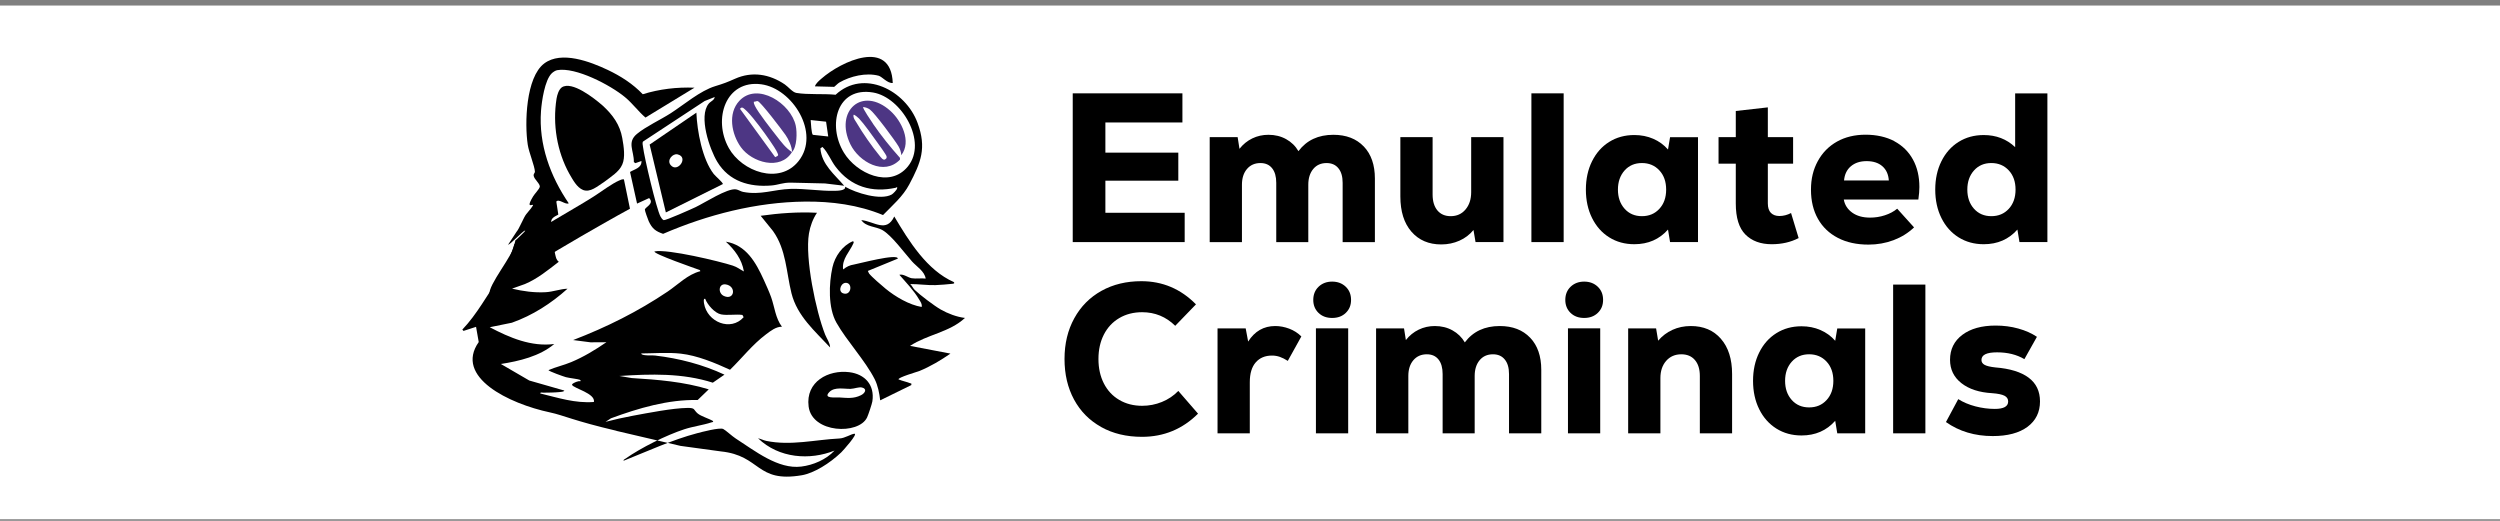 <svg width="216" height="45" viewBox="0 0 216 45" fill="none" xmlns="http://www.w3.org/2000/svg">
<rect x="0" y="0" width="216" height="45" fill="#808080" stroke="none"/>
<rect width="216" height="44.384" transform="translate(0 0.479)" fill="white"/>
<path d="M95.505 18.384H102.356V20.917H92.684V8.065H102.161V10.581H95.505V13.188H101.806V15.611H95.505V18.384Z" fill="black"/>
<path d="M117.832 12.656C118.471 13.328 118.791 14.253 118.791 15.428V20.918H116.004V15.795C116.004 15.255 115.884 14.837 115.639 14.54C115.397 14.238 115.056 14.088 114.616 14.088C114.13 14.088 113.747 14.26 113.463 14.602C113.179 14.943 113.037 15.399 113.037 15.96V20.918H110.268V15.795C110.268 15.255 110.151 14.837 109.913 14.54C109.675 14.238 109.338 14.088 108.902 14.088C108.415 14.088 108.028 14.26 107.737 14.602C107.446 14.943 107.304 15.399 107.304 15.96V20.918H104.518V11.848H106.932L107.091 12.858C107.4 12.465 107.769 12.167 108.199 11.958C108.632 11.749 109.097 11.646 109.594 11.646C110.162 11.646 110.669 11.771 111.12 12.021C111.571 12.27 111.926 12.615 112.185 13.06C112.895 12.116 113.899 11.646 115.202 11.646C116.313 11.646 117.19 11.984 117.829 12.656H117.832Z" fill="black"/>
<path d="M129.9 11.848V20.917H127.487L127.309 19.871C126.979 20.275 126.574 20.583 126.092 20.796C125.612 21.009 125.091 21.119 124.523 21.119C123.447 21.119 122.588 20.752 121.949 20.018C121.31 19.283 120.991 18.266 120.991 16.97V11.848H123.777V16.805C123.777 17.392 123.916 17.851 124.193 18.182C124.469 18.512 124.853 18.677 125.336 18.677C125.868 18.677 126.297 18.486 126.62 18.101C126.947 17.715 127.11 17.216 127.11 16.603V11.848H129.897H129.9Z" fill="black"/>
<path d="M132.313 8.065H135.1V20.917H132.313V8.065Z" fill="black"/>
<path d="M146.707 11.847V20.917H144.293L144.116 19.833C143.37 20.678 142.401 21.1 141.205 21.1C140.389 21.1 139.665 20.902 139.033 20.505C138.401 20.109 137.908 19.551 137.553 18.835C137.198 18.119 137.02 17.3 137.02 16.382C137.02 15.464 137.198 14.645 137.553 13.933C137.908 13.216 138.401 12.658 139.033 12.262C139.665 11.865 140.392 11.667 141.205 11.667C141.798 11.667 142.341 11.774 142.838 11.99C143.335 12.203 143.761 12.515 144.116 12.919L144.293 11.854H146.707V11.847ZM143.37 18.041C143.761 17.619 143.956 17.065 143.956 16.382C143.956 15.699 143.761 15.141 143.37 14.722C142.98 14.3 142.476 14.087 141.862 14.087C141.248 14.087 140.747 14.3 140.364 14.729C139.981 15.159 139.789 15.71 139.789 16.382C139.789 17.054 139.981 17.605 140.364 18.034C140.747 18.464 141.248 18.677 141.862 18.677C142.476 18.677 142.98 18.467 143.37 18.041Z" fill="black"/>
<path d="M155.403 20.569C154.718 20.925 153.941 21.101 153.078 21.101C152.12 21.101 151.364 20.822 150.807 20.267C150.249 19.709 149.972 18.813 149.972 17.576V14.143H148.482V11.848H149.972V9.589L152.741 9.277V11.848H154.924V14.143H152.741V17.576C152.741 17.943 152.83 18.215 153.007 18.395C153.185 18.571 153.426 18.663 153.735 18.663C154.079 18.663 154.416 18.578 154.747 18.406L155.403 20.572V20.569Z" fill="black"/>
<path d="M163.673 12.204C164.373 12.578 164.905 13.103 165.278 13.783C165.651 14.462 165.835 15.255 165.835 16.158C165.835 16.452 165.807 16.812 165.746 17.241H159.304C159.386 17.708 159.631 18.082 160.032 18.372C160.433 18.659 160.947 18.802 161.576 18.802C162.012 18.802 162.438 18.736 162.854 18.6C163.269 18.464 163.624 18.277 163.918 18.031L165.374 19.647C164.877 20.124 164.288 20.491 163.61 20.748C162.928 21.005 162.204 21.134 161.437 21.134C160.419 21.134 159.538 20.943 158.793 20.554C158.048 20.168 157.473 19.621 157.071 18.909C156.67 18.2 156.468 17.359 156.468 16.393C156.468 15.428 156.667 14.638 157.061 13.915C157.458 13.191 158.008 12.633 158.718 12.233C159.428 11.836 160.252 11.638 161.185 11.638C162.119 11.638 162.971 11.825 163.67 12.196L163.673 12.204ZM159.918 14.363C159.57 14.656 159.371 15.068 159.325 15.593H163.194C163.159 15.068 162.974 14.656 162.637 14.363C162.3 14.069 161.845 13.922 161.278 13.922C160.71 13.922 160.27 14.069 159.918 14.363Z" fill="black"/>
<path d="M176.895 8.065V20.917H174.482L174.304 19.834C173.559 20.678 172.59 21.101 171.393 21.101C170.577 21.101 169.853 20.902 169.221 20.506C168.589 20.109 168.092 19.551 167.738 18.835C167.383 18.119 167.205 17.3 167.205 16.382C167.205 15.464 167.383 14.646 167.738 13.933C168.092 13.217 168.586 12.659 169.221 12.262C169.853 11.866 170.577 11.668 171.393 11.668C172.469 11.668 173.374 12.016 174.109 12.714V8.069H176.895V8.065ZM173.559 18.042C173.949 17.62 174.144 17.065 174.144 16.382C174.144 15.699 173.949 15.141 173.559 14.723C173.168 14.3 172.664 14.087 172.05 14.087C171.436 14.087 170.936 14.3 170.552 14.73C170.169 15.16 169.977 15.71 169.977 16.382C169.977 17.054 170.169 17.605 170.552 18.035C170.936 18.464 171.436 18.677 172.05 18.677C172.664 18.677 173.168 18.468 173.559 18.042Z" fill="black"/>
<path d="M95.14 36.89C94.128 36.328 93.347 35.538 92.797 34.521C92.247 33.504 91.974 32.336 91.974 31.015C91.974 29.693 92.254 28.521 92.819 27.497C93.379 26.476 94.164 25.687 95.168 25.128C96.173 24.57 97.323 24.295 98.611 24.295C100.446 24.295 102.019 24.963 103.332 26.296L101.54 28.15C100.748 27.368 99.793 26.975 98.682 26.975C97.937 26.975 97.277 27.144 96.705 27.482C96.13 27.82 95.687 28.294 95.374 28.907C95.062 29.52 94.906 30.221 94.906 31.018C94.906 31.815 95.062 32.516 95.374 33.13C95.687 33.743 96.13 34.217 96.705 34.554C97.28 34.892 97.941 35.061 98.682 35.061C99.275 35.061 99.843 34.951 100.386 34.73C100.929 34.51 101.405 34.191 101.806 33.776L103.51 35.74C102.172 37.073 100.557 37.742 98.665 37.742C97.326 37.742 96.152 37.459 95.144 36.897L95.14 36.89Z" fill="black"/>
<path d="M111.389 28.397C111.79 28.551 112.142 28.772 112.436 29.069L111.265 31.18C111.016 31.023 110.786 30.905 110.573 30.832C110.36 30.758 110.136 30.721 109.898 30.721C109.306 30.721 108.841 30.916 108.496 31.309C108.152 31.702 107.982 32.275 107.982 33.035V37.441H105.195V28.371H107.627L107.84 29.51C108.408 28.617 109.188 28.169 110.182 28.169C110.583 28.169 110.988 28.247 111.389 28.397Z" fill="black"/>
<path d="M113.916 27.03C113.615 26.736 113.466 26.362 113.466 25.91C113.466 25.458 113.618 25.065 113.927 24.772C114.236 24.478 114.626 24.331 115.098 24.331C115.57 24.331 115.961 24.478 116.27 24.772C116.578 25.065 116.731 25.444 116.731 25.91C116.731 26.376 116.582 26.736 116.28 27.03C115.979 27.324 115.585 27.471 115.098 27.471C114.612 27.471 114.218 27.324 113.916 27.03ZM113.696 28.37H116.483V37.44H113.696V28.37Z" fill="black"/>
<path d="M132.207 29.179C132.846 29.851 133.166 30.776 133.166 31.951V37.441H130.379V32.319C130.379 31.779 130.259 31.36 130.014 31.063C129.772 30.762 129.432 30.611 128.992 30.611C128.505 30.611 128.122 30.784 127.838 31.125C127.554 31.467 127.412 31.922 127.412 32.484V37.441H124.643V32.319C124.643 31.779 124.526 31.36 124.289 31.063C124.051 30.762 123.714 30.611 123.277 30.611C122.791 30.611 122.404 30.784 122.113 31.125C121.822 31.467 121.68 31.922 121.68 32.484V37.441H118.893V28.371H121.307L121.467 29.381C121.775 28.988 122.145 28.691 122.574 28.482C123.007 28.272 123.472 28.169 123.969 28.169C124.537 28.169 125.045 28.294 125.495 28.544C125.946 28.794 126.301 29.139 126.56 29.583C127.27 28.639 128.275 28.169 129.577 28.169C130.688 28.169 131.565 28.507 132.204 29.179H132.207Z" fill="black"/>
<path d="M135.692 27.03C135.391 26.736 135.242 26.362 135.242 25.91C135.242 25.458 135.394 25.065 135.703 24.772C136.012 24.478 136.402 24.331 136.874 24.331C137.347 24.331 137.737 24.478 138.046 24.772C138.355 25.065 138.507 25.444 138.507 25.91C138.507 26.376 138.355 26.736 138.053 27.03C137.751 27.324 137.357 27.471 136.871 27.471C136.385 27.471 135.994 27.324 135.692 27.03ZM135.472 28.37H138.259V37.44H135.472V28.37Z" fill="black"/>
<path d="M148.684 29.271C149.33 30.005 149.653 31.023 149.653 32.319V37.441H146.866V32.484C146.866 31.896 146.724 31.437 146.441 31.107C146.157 30.776 145.766 30.611 145.269 30.611C144.726 30.611 144.286 30.802 143.956 31.18C143.626 31.559 143.459 32.054 143.459 32.667V37.441H140.673V28.371H143.086L143.264 29.436C143.608 29.032 144.016 28.72 144.499 28.5C144.982 28.28 145.507 28.169 146.089 28.169C147.179 28.169 148.045 28.537 148.687 29.271H148.684Z" fill="black"/>
<path d="M161.153 28.37V37.44H158.74L158.562 36.357C157.817 37.201 156.848 37.624 155.652 37.624C154.835 37.624 154.111 37.425 153.479 37.029C152.847 36.632 152.351 36.074 151.996 35.358C151.641 34.642 151.463 33.823 151.463 32.905C151.463 31.987 151.641 31.168 151.996 30.456C152.351 29.74 152.844 29.182 153.479 28.785C154.111 28.389 154.835 28.19 155.652 28.19C156.244 28.19 156.787 28.297 157.284 28.514C157.781 28.727 158.207 29.039 158.562 29.443L158.74 28.378H161.153V28.37ZM157.817 34.565C158.207 34.143 158.402 33.588 158.402 32.905C158.402 32.222 158.207 31.664 157.817 31.245C157.426 30.823 156.922 30.61 156.308 30.61C155.694 30.61 155.194 30.823 154.807 31.253C154.423 31.682 154.232 32.233 154.232 32.905C154.232 33.577 154.423 34.128 154.807 34.557C155.19 34.987 155.691 35.2 156.308 35.2C156.926 35.2 157.426 34.991 157.817 34.565Z" fill="black"/>
<path d="M163.567 24.588H166.353V37.44H163.567V24.588Z" fill="black"/>
<path d="M168.128 36.468L169.193 34.485C169.619 34.753 170.112 34.962 170.673 35.109C171.234 35.256 171.795 35.33 172.352 35.33C173.122 35.33 173.505 35.117 173.505 34.687C173.505 34.467 173.399 34.301 173.186 34.191C172.973 34.081 172.618 34.008 172.121 33.971C171.01 33.908 170.126 33.622 169.47 33.108C168.813 32.594 168.483 31.922 168.483 31.088C168.483 30.181 168.838 29.462 169.548 28.929C170.258 28.397 171.216 28.129 172.423 28.129C173.108 28.129 173.761 28.213 174.382 28.386C175.003 28.558 175.539 28.797 175.99 29.102L174.907 31.03C174.244 30.637 173.459 30.442 172.547 30.442C171.635 30.442 171.198 30.663 171.198 31.103C171.198 31.287 171.291 31.426 171.472 31.525C171.656 31.625 171.965 31.698 172.402 31.746C173.654 31.845 174.613 32.139 175.269 32.627C175.926 33.115 176.256 33.802 176.256 34.683C176.256 35.612 175.894 36.343 175.174 36.879C174.453 37.411 173.452 37.676 172.174 37.676C170.623 37.676 169.274 37.272 168.128 36.464V36.468Z" fill="black"/>
<path d="M53.259 37.22C49.572 36.354 48.712 35.888 47.527 35.634C43.977 34.881 39.232 32.579 41.362 29.553L41.131 28.239L40.048 28.591L39.945 28.478C41.227 27.134 42.096 25.467 43.165 23.961C43.53 23.447 44.077 22.206 44.233 21.725C44.421 21.141 44.553 20.811 44.503 20.825C44.304 20.95 45.575 19.86 45.351 19.922C45.142 19.981 44.084 21.145 43.899 21.141L44.627 20.029C44.861 19.771 45.252 18.758 45.475 18.494C46.927 16.786 45.064 18.626 46.065 16.962C46.189 16.753 46.576 16.36 46.633 16.158C46.707 15.894 46.136 15.497 46.104 15.163C46.09 15.005 46.221 14.947 46.217 14.833C46.196 14.344 45.703 13.177 45.6 12.519C45.316 10.676 45.429 6.677 47.026 5.48C48.51 4.368 51.002 5.33 52.511 6.042C53.618 6.567 54.679 7.243 55.535 8.143C56.965 7.695 58.505 7.515 60.003 7.577L55.769 10.158C55.148 9.626 54.644 8.925 53.998 8.392C52.748 7.357 49.735 5.767 48.134 6.064C47.981 6.094 47.779 6.229 47.665 6.34C47.066 6.931 46.806 8.741 46.743 9.586C46.53 12.483 47.552 15.244 49.139 17.565C48.869 17.73 48.276 17.131 48.066 17.418L48.237 18.53C48.223 18.593 47.701 18.725 47.63 19.067C47.538 19.507 47.839 21.446 47.964 21.956C48.031 22.224 48.045 22.43 48.279 22.617C47.353 23.333 46.437 24.086 45.355 24.541L44.24 24.938C45.184 25.166 46.175 25.301 47.151 25.246C47.776 25.213 48.411 24.964 49.035 24.945C47.623 26.219 46.008 27.251 44.226 27.883L42.313 28.272C44.041 29.183 45.905 29.976 47.889 29.722C46.629 30.784 44.854 31.202 43.275 31.448L45.731 32.877L48.755 33.743C48.741 33.853 48.429 33.868 48.336 33.875C47.878 33.923 47.399 33.919 46.941 33.927C46.853 33.927 46.668 33.864 46.682 33.996C48.237 34.371 49.689 34.856 51.314 34.731C51.463 33.989 49.547 33.545 49.429 33.258C49.383 33.145 49.745 33.012 49.824 32.983C49.941 32.939 50.047 32.917 50.171 32.932C50.193 32.917 50.136 32.833 50.1 32.814C49.99 32.755 49.16 32.66 48.894 32.587C48.716 32.539 47.389 32.072 47.392 31.977C48.031 31.702 48.709 31.555 49.351 31.287C50.409 30.846 51.446 30.222 52.39 29.568L51.023 29.576L49.518 29.381C52.393 28.276 55.112 26.924 57.686 25.191C58.598 24.574 59.418 23.708 60.507 23.432C60.497 23.311 60.401 23.311 60.319 23.282C60.263 23.26 56.291 21.883 56.56 21.721C57.7 21.501 62.183 22.581 63.308 22.948C63.702 23.076 63.922 23.271 64.273 23.454C64.1 22.401 63.461 21.567 62.712 20.88C64.462 21.167 65.303 22.665 65.995 24.189C66.197 24.633 66.46 25.217 66.623 25.669C66.928 26.524 66.999 27.494 67.56 28.228C67.049 28.221 66.581 28.588 66.183 28.889C65.012 29.766 64.121 30.93 63.074 31.948C61.782 31.356 60.245 30.714 58.825 30.556C57.714 30.431 56.518 30.53 55.403 30.538C55.393 30.651 55.666 30.681 55.74 30.688C56.032 30.729 56.326 30.688 56.617 30.721C58.655 30.96 60.724 31.496 62.594 32.37L61.587 33.064C58.967 32.223 56.22 32.307 53.515 32.484L54.58 32.664C56.809 32.8 59.095 32.983 61.235 33.64L60.277 34.562C57.746 34.503 55.151 35.267 52.787 36.141L52.315 36.449C53.103 36.244 53.877 36.068 54.676 35.921C55.996 35.678 58.101 35.263 59.389 35.245C60.103 35.234 59.897 35.403 60.277 35.722C60.571 35.972 61.26 36.163 61.615 36.383C61.633 36.486 61.537 36.468 61.466 36.493C60.727 36.739 59.886 36.839 59.127 37.088C57.572 37.595 55.382 38.682 54.033 39.633C53.998 39.659 53.799 39.75 53.898 39.802C55.978 38.976 58.065 38.003 60.231 37.43C60.653 37.32 62.169 36.919 62.484 37.063C62.676 37.151 63.269 37.698 63.553 37.878C65.221 38.95 67.227 40.562 69.228 40.312C70.261 40.184 71.369 39.717 72.107 38.928C69.978 39.787 67.301 39.607 65.495 37.867C65.739 37.918 65.963 38.043 66.208 38.094C68.331 38.531 70.435 37.988 72.529 37.885C73.002 37.863 73.534 37.496 73.818 37.474C74.169 37.448 72.831 38.943 72.682 39.086C71.688 40.037 70.329 40.881 69.278 41.061C65.292 41.741 65.764 39.358 62.279 39.001L58.793 38.524C58.793 38.524 54.658 37.558 53.27 37.231L53.259 37.22ZM62.545 25.573C63.453 25.988 63.659 24.732 62.715 24.574C62.076 24.468 62.005 25.327 62.545 25.573ZM60.933 25.819C60.749 25.753 60.816 26.131 60.83 26.223C61.1 27.831 63.134 28.665 64.252 27.405L64.146 27.211C63.585 27.13 62.836 27.27 62.3 27.163C61.764 27.057 61.132 26.348 60.93 25.819H60.933Z" fill="black"/>
<path d="M54.903 14.102L54.765 14.003C54.783 13.022 54.147 12.299 55.038 11.565C55.819 10.922 57.069 10.349 57.949 9.784C59.109 9.035 60.494 7.841 61.793 7.445C62.556 7.21 62.794 7.121 63.511 6.802C64.984 6.148 66.485 6.398 67.806 7.294C68.107 7.5 68.477 7.973 68.803 8.028C69.811 8.197 71.156 8.08 72.196 8.186C74.617 5.935 78.241 7.797 79.278 10.621C80.076 12.791 79.569 14.032 78.561 15.934C78.007 16.981 77.102 17.748 76.293 18.581C74.163 17.697 71.831 17.392 69.541 17.418C65.35 17.462 61.14 18.545 57.292 20.204C56.65 19.984 56.348 19.76 56.046 19.107C55.982 18.971 55.706 18.192 55.716 18.108C55.745 17.887 56.565 17.605 56.085 17.113L55.042 17.59L54.435 14.858C54.825 14.616 55.457 14.513 55.422 13.911L54.903 14.094V14.102ZM62.961 12.78C64.107 14.84 67.351 15.996 68.998 13.915C70.908 11.506 68.462 7.643 65.775 7.283C62.694 6.872 61.58 10.298 62.961 12.776V12.78ZM72.913 13.191C74.003 14.983 76.868 16.309 78.436 14.388C80.183 12.251 77.872 8.399 75.433 7.992C72.31 7.47 71.465 10.808 72.913 13.191ZM55.556 12.695C55.666 13.588 56.71 18.045 57.065 18.703C57.132 18.828 57.214 18.956 57.342 19.022C57.512 19.059 59.759 18.06 60.103 17.895C60.881 17.524 62.84 16.246 63.589 16.36C63.798 16.393 63.997 16.54 64.199 16.58C65.729 16.881 66.837 16.364 68.32 16.32C69.566 16.287 70.88 16.514 72.079 16.488C72.335 16.485 73.119 16.477 73.013 16.129C73.939 16.669 76.087 17.344 77.049 16.804C77.162 16.738 77.478 16.419 77.51 16.283C77.56 16.081 77.453 16.209 77.386 16.224C75.345 16.665 73.528 16.151 72.204 14.418C71.785 13.87 71.55 13.184 71.061 12.695L70.883 12.817C70.983 14.205 72.118 15.086 72.938 16.048L71.284 15.85C70.297 15.839 69.314 15.791 68.328 15.78C67.589 15.773 67.28 15.978 66.617 16.029C64.757 16.176 62.996 15.677 61.97 13.977C61.31 12.883 60.334 10.048 61.232 8.957C61.41 8.741 61.715 8.667 61.75 8.381L60.881 8.73L55.549 12.236C55.482 12.347 55.542 12.556 55.556 12.688V12.695ZM70.23 11.649L71.558 11.792L71.373 10.514L70.042 10.371C70.067 10.599 70.099 11.546 70.23 11.649Z" fill="black"/>
<path d="M79.98 24.076C79.888 23.433 79.185 23.026 78.795 22.585C78.138 21.847 77.034 20.327 76.232 19.875C75.664 19.556 74.827 19.618 74.415 19.016C75.522 19.119 76.58 20.154 77.265 18.704C78.546 20.863 80.094 23.349 82.408 24.37C82.511 24.48 82.401 24.509 82.295 24.52C81.84 24.564 81.258 24.623 80.815 24.634C80.087 24.653 79.366 24.539 78.642 24.543C78.806 24.689 78.88 24.902 79.036 25.053C79.48 25.483 80.737 26.433 81.272 26.738C81.89 27.091 82.671 27.388 83.374 27.469C82.039 28.714 80.122 28.897 78.628 29.885L82.117 30.55C81.301 31.119 80.367 31.673 79.452 32.048C79.306 32.107 77.524 32.624 77.638 32.782C77.95 32.918 78.33 32.984 78.635 33.109C78.738 33.149 78.763 33.087 78.735 33.271L76.048 34.589C75.98 33.979 75.849 33.315 75.576 32.768C74.763 31.159 73.148 29.441 72.264 27.873C71.543 26.595 71.611 24.506 71.923 23.099C72.136 22.134 72.796 21.219 73.68 20.845C73.794 20.856 73.765 20.959 73.723 21.047C73.421 21.741 72.718 22.38 72.846 23.279C73.162 23.037 73.396 22.916 73.79 22.853C74.124 22.802 77.588 21.866 77.57 22.347L74.983 23.408C74.983 23.408 75.061 23.595 75.093 23.636C75.292 23.904 76.204 24.689 76.505 24.935C77.357 25.637 78.561 26.345 79.633 26.522C79.682 26.254 79.537 26.085 79.412 25.875C78.965 25.108 78.284 24.407 77.705 23.742C78.042 23.643 78.451 23.984 78.766 24.039C79.136 24.102 79.601 24.021 79.984 24.069L79.98 24.076ZM72.842 25.343C73.503 25.574 73.68 24.601 73.201 24.454C72.69 24.3 72.342 25.167 72.842 25.343Z" fill="black"/>
<path d="M53.771 14.198C54.03 13.596 53.902 12.685 53.764 11.929C53.562 10.783 52.951 9.931 52.071 9.123C51.3 8.455 49.412 6.968 48.539 7.548C48.273 7.754 48.149 8.165 48.085 8.525C47.733 10.746 48.127 13.096 49.192 15.017C49.497 15.531 49.824 16.188 50.381 16.416C50.999 16.647 51.584 16.122 52.238 15.692C52.784 15.277 53.498 14.833 53.753 14.235L53.771 14.194V14.198Z" fill="black"/>
<path d="M65.719 18.641L66.78 19.952C67.937 21.56 67.93 23.517 68.384 25.338C68.878 27.31 70.418 28.614 71.721 30.02C71.71 29.616 71.44 29.279 71.291 28.908C70.489 26.877 69.541 22.309 69.893 20.18C69.999 19.544 70.234 18.905 70.588 18.384C68.956 18.296 67.326 18.421 65.711 18.645L65.719 18.641Z" fill="black"/>
<path d="M75.373 34.676C75.341 34.893 75.015 35.859 74.915 36.068C74.198 37.581 70.163 37.441 69.865 35.124C69.588 32.965 71.586 31.93 73.386 32.157C74.706 32.323 75.59 33.237 75.373 34.676ZM73.52 33.597C72.938 33.615 72.126 33.406 71.671 33.857C71.064 34.467 72.165 34.32 72.544 34.342C73.197 34.379 73.744 34.467 74.386 34.148C74.752 33.968 74.944 33.589 74.468 33.479C74.202 33.42 73.808 33.586 73.524 33.593L73.52 33.597Z" fill="black"/>
<path d="M44.422 21.141C44.407 21.989 42.143 24.619 42.292 25.448C44.063 23.88 52.369 19.144 54.428 18.035L53.906 15.494C53.746 15.472 53.611 15.545 53.469 15.608C52.923 15.843 51.993 16.518 51.457 16.874C50.328 17.631 45.522 20.344 44.418 21.137L44.422 21.141Z" fill="black"/>
<path d="M70.408 7.461L72.069 7.505C72.097 7.505 72.385 7.207 72.52 7.13C73.478 6.576 74.83 6.256 75.916 6.543C76.204 6.62 76.69 7.222 77.134 7.17C76.989 3.282 72.683 5.298 70.983 6.785C70.787 6.954 70.479 7.211 70.411 7.461H70.408Z" fill="black"/>
<path d="M60.167 9.733C60.234 11.342 60.678 13.761 61.668 15.036C61.807 15.212 62.485 15.792 62.456 15.902L57.53 18.355L56.128 12.491L60.163 9.737L60.167 9.733ZM58.538 13.336C58.13 13.24 57.579 13.831 57.949 14.268C58.538 14.97 59.546 13.574 58.538 13.336Z" fill="black"/>
<path d="M65.211 9.123C65.523 9.758 66.652 11.183 67.131 11.796C67.529 12.303 67.884 12.788 68.427 13.14C67.426 14.767 64.963 14.043 64.011 12.714C63.209 11.598 62.858 9.806 63.88 8.712C65.427 7.052 68.338 8.928 68.753 10.86C68.878 11.436 68.867 12.707 68.427 13.136C68.441 12.685 68.122 12.02 67.87 11.66C67.589 11.257 65.722 8.789 65.46 8.734C65.371 8.715 65.239 8.807 65.136 8.785C65.115 8.917 65.158 9.009 65.215 9.119L65.211 9.123ZM63.94 9.406L66.975 13.577L67.163 13.485C67.284 13.405 67.216 13.338 67.184 13.239C67.124 13.041 66.673 12.376 66.524 12.163C66.034 11.447 65.133 10.217 64.547 9.622C64.483 9.556 64.235 9.329 64.182 9.31C64.05 9.27 64.015 9.31 63.937 9.406H63.94Z" fill="#4D3684"/>
<path d="M75.427 10.695C76.136 11.73 76.928 12.711 77.758 13.64V13.79C76.392 15.219 74.223 13.996 73.478 12.476C72.065 9.586 74.504 7.405 76.928 9.579C77.897 10.449 78.777 12.226 77.872 13.408C77.858 13.137 77.762 12.869 77.627 12.637C77.315 12.109 75.565 9.751 75.157 9.461C74.993 9.344 74.773 9.259 74.575 9.252C74.497 9.325 75.327 10.541 75.43 10.691L75.427 10.695ZM74.035 10.651C74.514 11.47 75.352 12.678 75.952 13.401C76.083 13.559 76.328 13.959 76.534 13.724C76.616 13.669 76.612 13.603 76.601 13.511C76.584 13.383 75.895 12.439 75.753 12.244C75.331 11.661 74.688 10.739 74.22 10.24C74.159 10.177 73.801 9.858 73.744 9.924C73.698 10.21 73.904 10.423 74.035 10.647V10.651Z" fill="#4D3684"/>
</svg>
